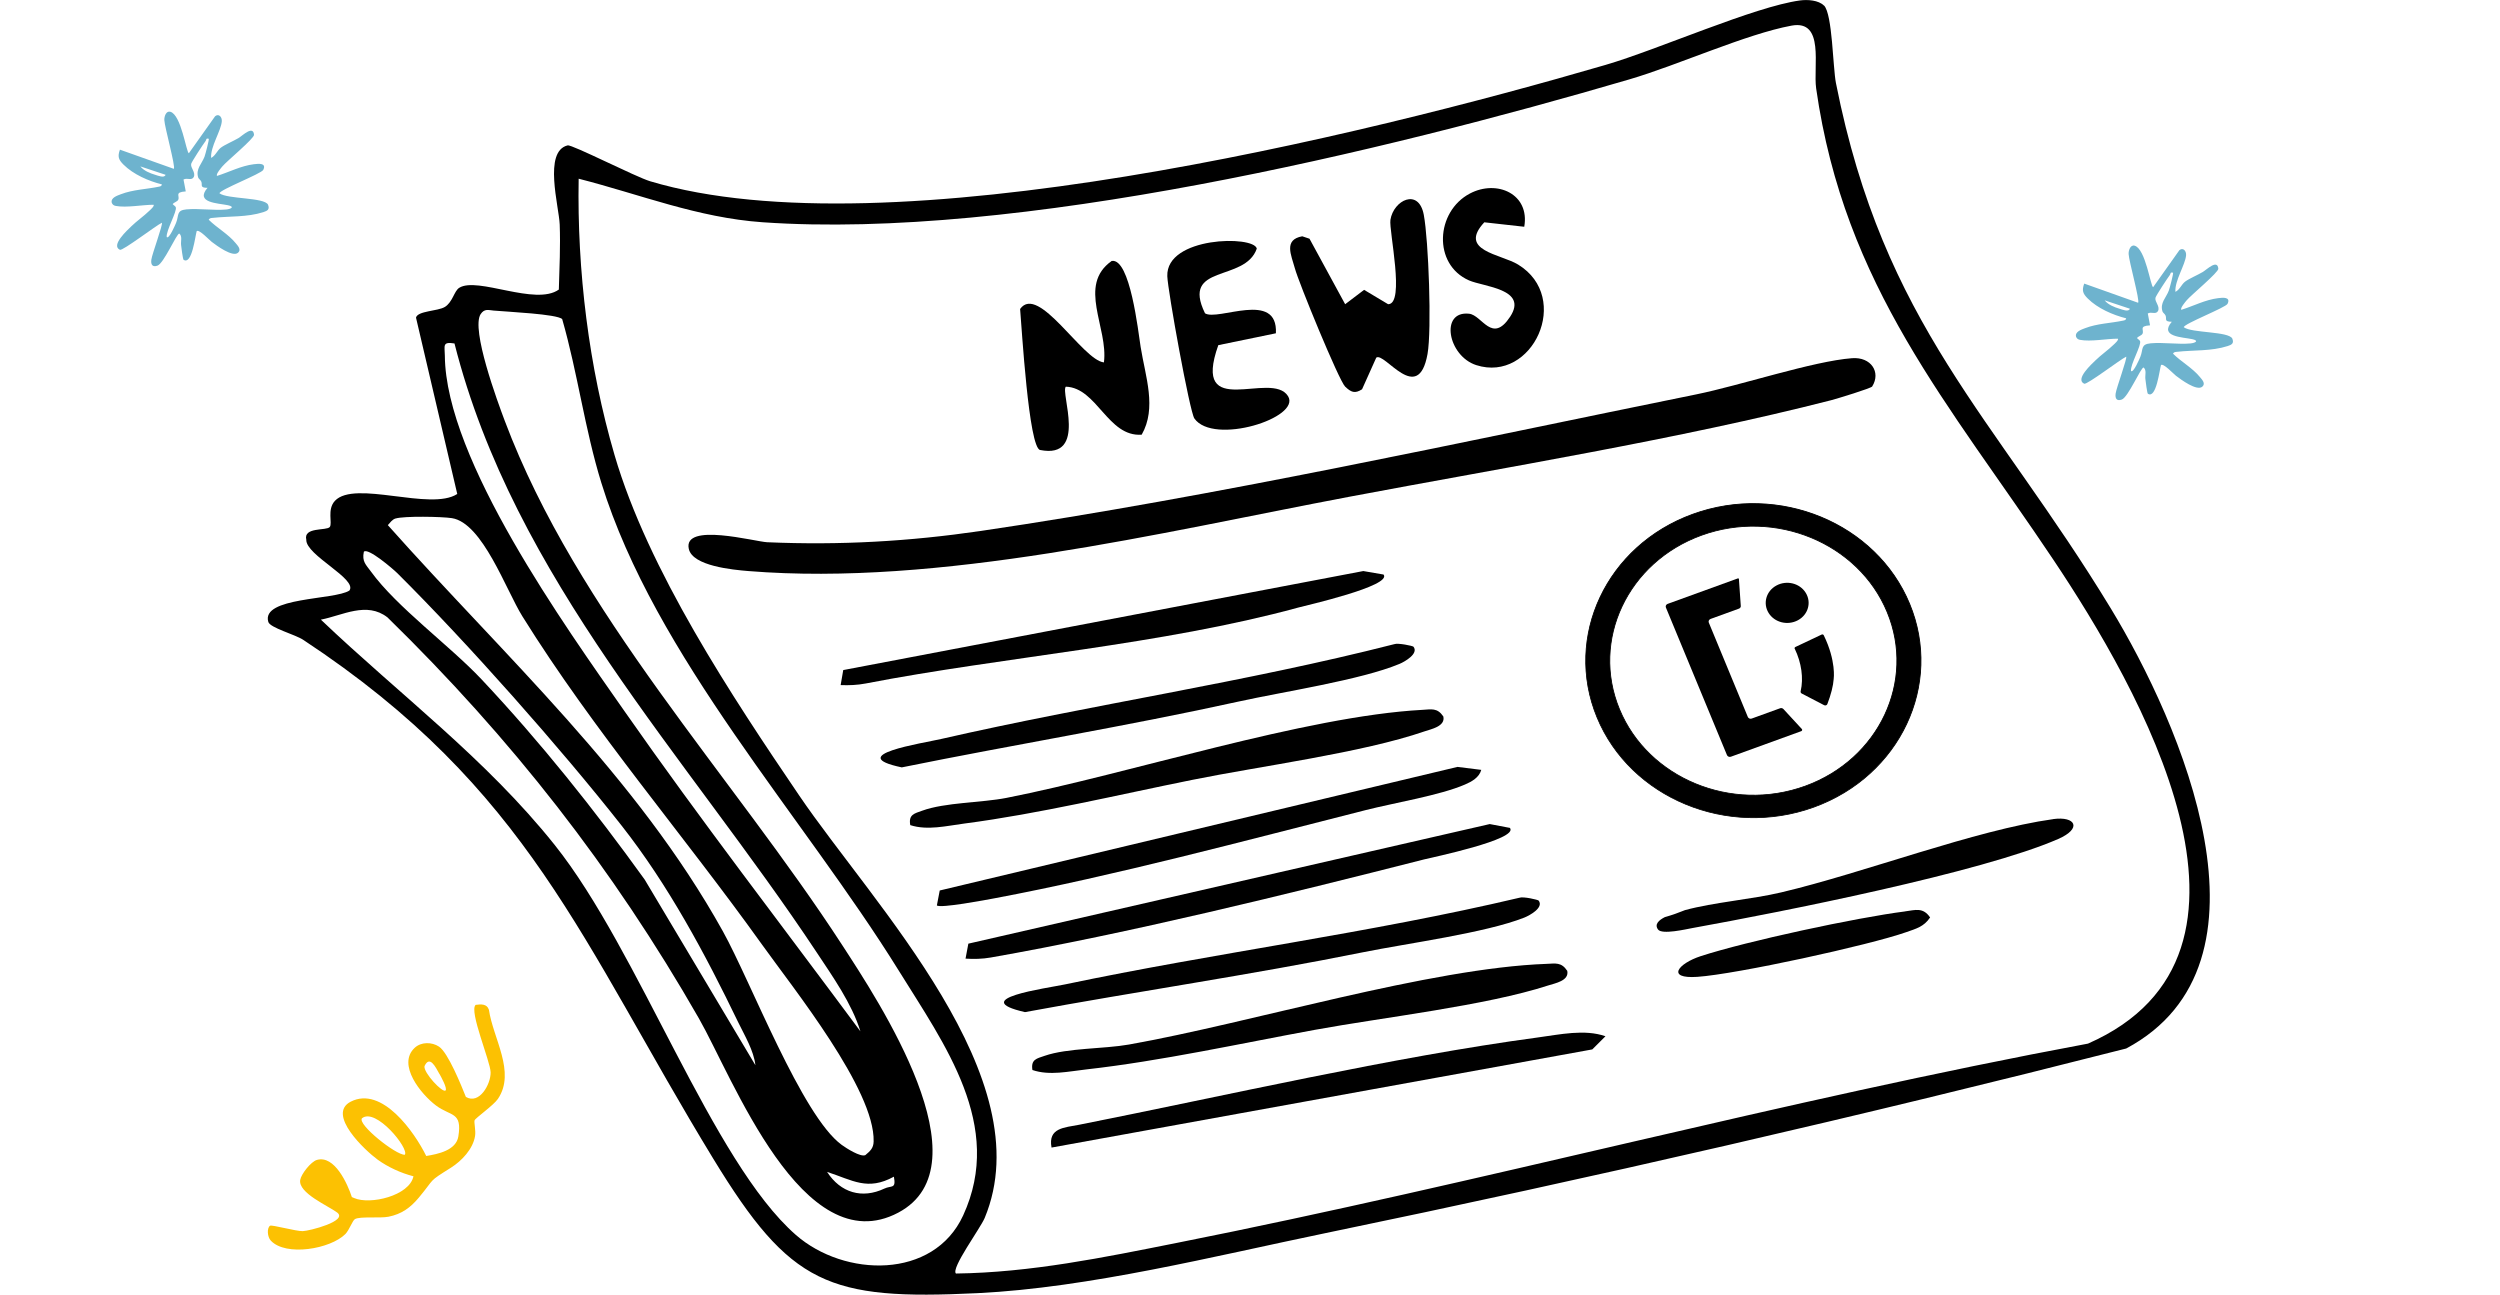 <svg width="112" height="58" viewBox="0 0 112 58" fill="none" xmlns="http://www.w3.org/2000/svg">
<g clip-path="url(#clip0_173_1171)">
<path d="M81.717 0.247C82.094 0.634 82.111 3.015 82.25 3.72C84.396 14.573 89.31 18.612 94.563 27.256C97.689 32.4 102.391 43.164 95.254 46.973C83.407 49.994 71.349 52.768 59.343 55.252C54.413 56.273 48.788 57.69 43.799 57.933C37.107 58.258 35.415 57.583 31.957 51.915C26.039 42.209 23.724 35.353 13.585 28.665C13.22 28.424 12.101 28.127 12.021 27.864C11.681 26.742 14.998 26.887 15.654 26.456C16.029 25.939 13.695 24.873 13.722 24.181C13.581 23.597 14.632 23.786 14.773 23.61C14.905 23.443 14.64 22.827 15.006 22.436C15.894 21.49 19.294 22.909 20.485 22.13L18.637 14.23C18.709 13.924 19.61 13.944 19.925 13.753C20.282 13.536 20.342 13.039 20.573 12.894C21.39 12.379 23.992 13.72 25.036 12.972C25.064 12.012 25.111 11.027 25.075 10.063C25.044 9.245 24.332 6.782 25.43 6.513C25.624 6.465 28.472 7.924 29.129 8.121C39.801 11.314 61.05 6.081 71.921 2.91C74.278 2.222 78.598 0.295 80.643 0.02C80.975 -0.026 81.473 0.007 81.713 0.25L81.717 0.247ZM42.83 57.054C46.172 57.011 49.454 56.333 52.71 55.684C66.362 52.974 79.85 49.308 93.542 46.754C102.708 42.728 95.799 30.774 91.995 25.082C87.325 18.093 82.629 12.841 81.364 3.963C81.223 2.976 81.758 0.873 80.263 1.148C78.228 1.524 75.175 2.917 72.993 3.557C61.957 6.795 45.549 10.754 34.163 9.957C31.253 9.753 28.673 8.707 25.924 8.006C25.851 12.117 26.375 16.431 27.529 20.377C29.032 25.533 32.789 31.198 35.804 35.638C39.137 40.547 46.711 48.308 44.114 54.565C43.919 55.031 42.593 56.824 42.826 57.054H42.83ZM14.375 27.76C17.907 31.126 21.756 33.975 24.852 37.856C28.641 42.604 31.891 52.034 35.656 55.326C37.828 57.225 41.822 57.336 43.149 54.452C45.002 50.426 42.31 46.784 40.267 43.488C35.984 36.578 29.349 29.418 26.94 21.631C26.196 19.224 25.881 16.713 25.186 14.296C24.965 14.07 22.745 13.97 22.118 13.914C21.876 13.892 21.703 13.818 21.532 14.074C21.095 14.756 22.287 17.987 22.614 18.855C25.858 27.478 32.794 34.735 37.742 42.357C39.349 44.831 44.24 52.208 40.243 54.326C35.962 56.596 32.817 48.256 31.311 45.625C27.443 38.867 22.905 33.079 17.36 27.66C16.427 26.933 15.351 27.571 14.375 27.76ZM20.361 15.387C19.803 15.298 19.925 15.489 19.929 15.934C19.965 20.6 25.327 28.066 27.978 31.862C31.371 36.721 35.021 41.445 38.547 46.205C38.162 44.957 37.304 43.75 36.585 42.663C30.77 33.889 23.031 25.928 20.361 15.387ZM17.719 23.228C17.567 23.276 17.477 23.417 17.375 23.526C22.595 29.394 28.511 34.75 32.383 41.719C33.635 43.969 35.926 49.992 37.708 51.29C37.92 51.444 38.551 51.847 38.767 51.75C38.979 51.572 39.133 51.442 39.139 51.138C39.197 48.824 35.549 44.291 34.142 42.322C30.611 37.385 26.617 32.775 23.401 27.608C22.67 26.434 21.619 23.43 20.246 23.213C19.796 23.142 18.093 23.113 17.719 23.23V23.228ZM33.842 47.722C33.769 47.066 33.359 46.391 33.07 45.795C31.596 42.741 29.94 39.648 27.847 36.986C25.107 33.5 20.943 28.804 17.807 25.685C17.616 25.496 16.48 24.517 16.3 24.719C16.209 25.158 16.395 25.299 16.611 25.596C17.779 27.209 20.156 28.927 21.574 30.436C24.214 33.244 26.628 36.274 28.883 39.407L33.842 47.722ZM40.047 52.715C38.864 53.362 38.209 52.878 37.053 52.501C37.657 53.438 38.624 53.72 39.619 53.249C39.938 53.097 40.151 53.284 40.047 52.718V52.715Z" fill="black"/>
<path d="M83.878 17.312C83.827 17.395 82.314 17.857 82.03 17.931C75.228 19.675 67.381 20.945 60.412 22.262C51.955 23.862 42.092 26.277 33.523 25.583C32.83 25.526 31.026 25.359 30.858 24.589C30.594 23.389 33.836 24.268 34.368 24.292C37.625 24.433 40.736 24.257 43.943 23.786C54.415 22.245 65.566 19.786 75.994 17.668C77.967 17.267 81.223 16.181 82.971 16.047C83.827 15.982 84.272 16.678 83.876 17.31L83.878 17.312Z" fill="black"/>
<path d="M51.15 19.474C49.627 19.587 49.152 17.371 47.749 17.323C47.498 17.586 48.741 20.585 46.598 20.16C46.088 20.06 45.774 14.69 45.701 13.842C46.521 12.692 48.5 16.14 49.456 16.236C49.657 14.675 48.256 12.785 49.803 11.691C50.63 11.544 50.994 14.873 51.101 15.546C51.315 16.882 51.833 18.273 51.148 19.474H51.15Z" fill="black"/>
<path d="M61.657 16.021L61.02 17.44C60.693 17.651 60.526 17.57 60.263 17.321C59.987 17.058 58.172 12.637 58.008 12.014C57.853 11.437 57.492 10.738 58.341 10.586L58.666 10.695L60.263 13.629L61.112 12.985L62.188 13.629C62.961 13.629 62.216 10.328 62.291 9.849C62.428 8.97 63.557 8.403 63.786 9.625C63.998 10.749 64.148 14.777 63.953 15.86C63.532 18.189 62.026 15.745 61.655 16.023L61.657 16.021Z" fill="black"/>
<path d="M68.93 40.345C69.174 40.657 68.536 41.009 68.292 41.107C66.548 41.797 63.046 42.261 61.054 42.663C56.033 43.676 50.956 44.412 45.919 45.343C43.316 44.748 46.85 44.282 47.71 44.102C54.469 42.68 61.343 41.81 68.07 40.219C68.239 40.154 68.9 40.308 68.93 40.345Z" fill="black"/>
<path d="M53.983 14.035C54.552 14.404 57.257 12.985 57.16 14.931L54.58 15.463C53.356 18.905 56.968 16.563 57.704 17.748C58.307 18.718 54.36 19.964 53.508 18.747C53.298 18.447 52.316 13.026 52.295 12.373C52.235 10.589 56.183 10.539 56.304 11.138C55.776 12.661 52.898 11.802 53.983 14.033V14.035Z" fill="black"/>
<path d="M46.253 47.939C46.174 47.459 46.45 47.422 46.799 47.301C47.824 46.945 49.463 46.995 50.579 46.795C56.087 45.816 64.02 43.373 69.285 43.181C69.685 43.166 69.948 43.093 70.213 43.494C70.308 43.941 69.657 44.052 69.364 44.147C66.564 45.057 61.977 45.575 58.915 46.135C55.599 46.743 52.004 47.535 48.682 47.908C47.867 47.999 47.024 48.199 46.253 47.937V47.939Z" fill="black"/>
<path d="M66.362 34.487C66.268 34.835 65.93 35.019 65.626 35.149C64.512 35.631 62.46 35.968 61.189 36.291C55.845 37.643 49.922 39.236 44.548 40.245C44.174 40.315 42.111 40.705 41.972 40.562L42.1 39.894L65.295 34.357L66.362 34.49V34.487Z" fill="black"/>
<path d="M71.925 46.424L71.334 47.014L47.109 51.411C46.942 50.521 47.687 50.519 48.346 50.389C54.852 49.098 62.423 47.348 68.882 46.48C69.888 46.346 70.986 46.096 71.925 46.424Z" fill="black"/>
<path d="M68.288 10.159L66.497 9.959C65.307 11.24 67.237 11.379 68.01 11.852C70.442 13.338 68.658 17.171 66.135 16.357C64.86 15.945 64.497 13.911 65.817 14.055C66.403 14.12 66.844 15.428 67.657 14.185C68.47 12.941 66.469 12.852 65.81 12.561C64.182 11.843 64.317 9.477 65.851 8.67C67.066 8.03 68.547 8.692 68.286 10.161L68.288 10.159Z" fill="black"/>
<path d="M67.646 37.092C68.046 37.606 64.113 38.422 63.799 38.502C57.68 40.059 50.56 41.812 44.383 42.897C44.009 42.962 43.634 42.971 43.256 42.947L43.382 42.276L66.741 36.918L67.646 37.09V37.092Z" fill="black"/>
<path d="M63.322 28.971C63.57 29.279 62.941 29.641 62.697 29.743C60.966 30.464 57.473 30.991 55.487 31.43C50.485 32.532 45.421 33.359 40.4 34.379C37.785 33.83 41.311 33.303 42.169 33.105C48.902 31.564 55.761 30.57 62.458 28.86C62.624 28.793 63.29 28.934 63.32 28.971H63.322Z" fill="black"/>
<path d="M40.78 36.966C40.693 36.488 40.969 36.445 41.315 36.319C42.334 35.946 43.975 35.965 45.087 35.746C50.577 34.668 58.468 32.085 63.726 31.801C64.126 31.779 64.389 31.699 64.661 32.096C64.764 32.541 64.114 32.664 63.823 32.764C61.039 33.724 56.461 34.322 53.41 34.939C50.104 35.605 46.523 36.462 43.209 36.894C42.396 37.001 41.555 37.213 40.78 36.966Z" fill="black"/>
<path d="M61.983 25.739C62.391 26.247 58.474 27.133 58.16 27.219C52.068 28.886 44.946 29.427 38.786 30.62C38.412 30.692 38.038 30.707 37.661 30.692L37.777 30.019L61.076 25.583L61.983 25.739Z" fill="black"/>
<path d="M91.985 36.697C88.489 37.183 83.506 39.104 79.802 39.978C78.474 40.293 76.786 40.421 75.489 40.773C75.203 40.89 74.899 41 74.589 41.085C74.323 41.218 74.105 41.406 74.281 41.643C74.458 41.882 75.528 41.63 75.814 41.578C79.79 40.859 88.771 39.088 92.207 37.587C93.298 37.109 92.98 36.558 91.983 36.695L91.985 36.697Z" fill="black"/>
<path d="M85.352 40.829C85.808 40.77 86.15 40.636 86.469 41.102C86.189 41.521 85.84 41.604 85.408 41.758C83.72 42.352 77.789 43.644 76.039 43.763C74.627 43.859 75.177 43.166 76.197 42.834C78.266 42.161 83.174 41.107 85.352 40.831V40.829Z" fill="black"/>
<path d="M81.263 36.156C77.401 37.558 73.043 35.757 71.548 32.139C70.05 28.521 71.974 24.439 75.835 23.037C79.697 21.635 84.055 23.436 85.551 27.054C87.048 30.672 85.125 34.754 81.263 36.156ZM76.225 23.979C72.917 25.179 71.27 28.678 72.551 31.777C73.833 34.876 77.566 36.419 80.874 35.217C84.181 34.017 85.829 30.518 84.547 27.419C83.266 24.32 79.532 22.777 76.225 23.979Z" fill="black"/>
<path d="M81.272 36.174C77.402 37.58 73.031 35.772 71.531 32.146C70.031 28.519 71.959 24.426 75.829 23.02C79.7 21.613 84.07 23.421 85.57 27.048C87.07 30.674 85.142 34.767 81.272 36.174ZM75.842 23.057C71.991 24.454 70.072 28.528 71.565 32.135C73.058 35.742 77.406 37.539 81.255 36.141C85.106 34.744 87.025 30.67 85.532 27.063C84.038 23.456 79.691 21.659 75.842 23.057ZM80.883 35.234C77.566 36.438 73.82 34.891 72.534 31.783C71.249 28.675 72.9 25.168 76.219 23.962C79.537 22.757 83.281 24.305 84.567 27.413C85.853 30.52 84.201 34.03 80.883 35.234ZM76.231 23.997C72.934 25.195 71.291 28.68 72.571 31.77C73.848 34.859 77.571 36.397 80.868 35.202C84.165 34.004 85.808 30.516 84.528 27.428C83.251 24.339 79.528 22.801 76.231 23.997Z" fill="black"/>
<path d="M77.904 25.948C77.907 25.922 77.881 25.904 77.855 25.913L74.71 27.054C74.64 27.08 74.605 27.154 74.633 27.219L77.368 33.828C77.395 33.893 77.474 33.925 77.543 33.901L80.697 32.756C80.737 32.74 80.752 32.691 80.722 32.66L79.898 31.766C79.86 31.725 79.8 31.712 79.747 31.731L78.478 32.191C78.407 32.217 78.328 32.185 78.302 32.118L76.555 27.894C76.527 27.829 76.563 27.755 76.632 27.729L77.904 27.267C77.954 27.25 77.986 27.206 77.988 27.159L77.904 25.95V25.948Z" fill="black"/>
<path d="M77.864 25.948L74.723 27.089C74.674 27.107 74.648 27.161 74.668 27.206L77.402 33.815C77.421 33.862 77.477 33.884 77.528 33.867L80.682 32.721C80.692 32.717 80.697 32.708 80.697 32.704C80.697 32.699 80.699 32.691 80.69 32.682L79.867 31.788C79.839 31.759 79.796 31.749 79.757 31.762L78.489 32.222C78.399 32.254 78.296 32.213 78.262 32.129L76.514 27.905C76.48 27.82 76.525 27.725 76.615 27.692L77.888 27.23C77.922 27.217 77.945 27.187 77.947 27.152L77.864 25.943V25.948Z" fill="black"/>
<path d="M80.408 29.071C80.705 29.689 80.806 30.386 80.669 30.967C80.66 31.009 80.677 31.048 80.716 31.069L81.721 31.592C81.775 31.621 81.843 31.597 81.865 31.543C82.025 31.13 82.13 30.718 82.149 30.421C82.149 30.421 82.271 29.62 81.704 28.459C81.687 28.426 81.644 28.411 81.61 28.428L80.436 28.984C80.401 28.999 80.388 29.036 80.403 29.068L80.408 29.071Z" fill="black"/>
<path d="M80.895 26.555C81.163 26.985 81.009 27.536 80.549 27.786C80.089 28.035 79.503 27.892 79.235 27.462C78.968 27.033 79.122 26.481 79.582 26.232C80.04 25.982 80.628 26.125 80.895 26.555Z" fill="black"/>
</g>
<path d="M97.633 11.211C97.796 11.072 97.95 11.235 97.937 11.431C97.907 11.857 97.421 12.572 97.458 13.075C97.655 12.976 97.724 12.75 97.889 12.62C98.07 12.482 98.46 12.319 98.686 12.184C98.867 12.075 99.343 11.599 99.381 12.038C99.394 12.2 98.152 13.226 97.966 13.45C97.91 13.516 97.657 13.811 97.724 13.88C98.272 13.708 98.798 13.428 99.375 13.357C99.585 13.33 99.95 13.296 99.793 13.612C99.708 13.782 97.833 14.505 97.833 14.66C98.187 14.926 99.846 14.838 100.008 15.17C100.091 15.383 99.984 15.444 99.801 15.503C99.064 15.739 98.272 15.678 97.532 15.761C97.45 15.769 97.399 15.766 97.349 15.843C97.719 16.21 98.227 16.487 98.556 16.891C98.657 17.013 98.822 17.181 98.665 17.322C98.421 17.537 97.7 17 97.484 16.835C97.378 16.755 96.921 16.261 96.812 16.354C96.748 16.553 96.602 17.891 96.224 17.638C96.192 17.617 96.123 17.077 96.112 16.971C96.094 16.8 96.176 16.585 96.033 16.463C95.908 16.463 95.341 17.8 95.054 17.901C94.825 17.981 94.751 17.851 94.78 17.633C94.812 17.385 95.307 16.05 95.253 15.979C95.003 16.093 93.496 17.247 93.373 17.191C92.945 16.994 93.719 16.3 93.884 16.138C94.123 15.904 94.453 15.675 94.692 15.441C94.735 15.402 94.937 15.221 94.878 15.173C94.381 15.173 93.666 15.316 93.187 15.226C93.099 15.21 93.038 15.168 93.006 15.082C92.953 14.859 93.248 14.766 93.413 14.702C93.958 14.492 94.551 14.482 95.115 14.364C95.179 14.351 95.243 14.341 95.253 14.261C94.655 14.112 93.974 13.814 93.533 13.375C93.312 13.155 93.259 13.016 93.373 12.705L95.788 13.564C95.873 13.471 95.376 11.697 95.362 11.381C95.355 11.216 95.442 10.958 95.628 11.006C96.123 11.139 96.346 12.838 96.461 12.865L97.631 11.216L97.633 11.211ZM97.349 12.216C97.211 12.184 97.256 12.258 97.211 12.317C97.107 12.455 96.588 13.24 96.564 13.343C96.527 13.524 96.78 13.721 96.679 13.934C96.575 14.107 96.389 13.95 96.221 14.043L96.322 14.575C95.796 14.609 96.073 14.782 95.982 14.955C95.942 15.032 95.793 15.066 95.737 15.144C95.772 15.191 95.852 15.231 95.873 15.279C95.953 15.452 95.429 16.338 95.469 16.619C95.573 16.734 95.862 16.048 95.886 15.989C96.027 15.649 95.886 15.423 96.352 15.38C96.915 15.33 97.567 15.436 98.131 15.386C98.365 15.364 98.522 15.261 98.21 15.194C97.769 15.101 96.724 15.091 97.296 14.415C96.926 14.412 97.086 14.287 97.016 14.133C96.982 14.056 96.897 14.014 96.878 13.95C96.761 13.567 97.043 13.338 97.163 13.019C97.2 12.921 97.378 12.248 97.352 12.216H97.349ZM95.416 13.83L94.288 13.455C94.445 13.652 94.722 13.764 94.958 13.833C95.073 13.867 95.365 13.992 95.416 13.833V13.83Z" fill="#6EB3CE"/>
<path d="M9.633 5.211C9.796 5.072 9.95 5.235 9.937 5.431C9.907 5.857 9.421 6.572 9.458 7.075C9.655 6.976 9.724 6.75 9.889 6.62C10.07 6.482 10.46 6.319 10.687 6.184C10.867 6.075 11.343 5.599 11.381 6.038C11.394 6.2 10.152 7.226 9.966 7.45C9.91 7.516 9.657 7.811 9.724 7.88C10.272 7.708 10.798 7.428 11.375 7.357C11.585 7.33 11.95 7.295 11.793 7.612C11.708 7.782 9.833 8.505 9.833 8.66C10.187 8.926 11.846 8.838 12.008 9.17C12.091 9.383 11.984 9.444 11.801 9.503C11.064 9.739 10.272 9.678 9.532 9.761C9.45 9.769 9.399 9.766 9.349 9.843C9.719 10.21 10.226 10.487 10.556 10.891C10.657 11.013 10.822 11.181 10.665 11.322C10.421 11.537 9.7 11 9.485 10.835C9.378 10.755 8.921 10.261 8.812 10.354C8.748 10.553 8.602 11.891 8.224 11.638C8.192 11.617 8.123 11.077 8.112 10.971C8.094 10.8 8.176 10.585 8.033 10.463C7.908 10.463 7.341 11.8 7.054 11.901C6.825 11.981 6.751 11.851 6.78 11.633C6.812 11.385 7.307 10.05 7.253 9.979C7.003 10.093 5.496 11.247 5.373 11.191C4.945 10.995 5.719 10.3 5.884 10.138C6.123 9.904 6.453 9.675 6.692 9.441C6.735 9.402 6.937 9.221 6.878 9.173C6.381 9.173 5.666 9.316 5.187 9.226C5.099 9.21 5.038 9.168 5.006 9.082C4.953 8.859 5.248 8.766 5.413 8.702C5.958 8.492 6.551 8.481 7.115 8.364C7.179 8.351 7.243 8.341 7.253 8.261C6.655 8.112 5.974 7.814 5.533 7.375C5.312 7.155 5.259 7.016 5.373 6.705L7.788 7.564C7.873 7.471 7.376 5.697 7.362 5.381C7.354 5.216 7.442 4.958 7.628 5.006C8.123 5.139 8.346 6.838 8.461 6.865L9.631 5.216L9.633 5.211ZM9.349 6.216C9.211 6.184 9.256 6.258 9.211 6.317C9.107 6.455 8.588 7.24 8.564 7.343C8.527 7.524 8.78 7.721 8.679 7.934C8.575 8.107 8.389 7.95 8.221 8.043L8.322 8.575C7.796 8.609 8.072 8.782 7.982 8.955C7.942 9.032 7.793 9.067 7.737 9.144C7.772 9.191 7.852 9.231 7.873 9.279C7.953 9.452 7.429 10.338 7.469 10.62C7.573 10.734 7.862 10.048 7.886 9.989C8.027 9.649 7.886 9.423 8.352 9.38C8.915 9.33 9.567 9.436 10.131 9.386C10.365 9.364 10.522 9.261 10.21 9.194C9.769 9.101 8.724 9.09 9.296 8.415C8.926 8.412 9.086 8.287 9.016 8.133C8.982 8.056 8.897 8.013 8.878 7.95C8.761 7.567 9.043 7.338 9.163 7.019C9.2 6.92 9.378 6.248 9.352 6.216H9.349ZM7.416 7.83L6.288 7.455C6.445 7.652 6.722 7.763 6.958 7.833C7.073 7.867 7.365 7.992 7.416 7.833V7.83Z" fill="#6EB3CE"/>
<path d="M21.903 45.231C22.081 46.507 23.121 48.026 22.307 49.23C22.116 49.515 21.302 50.084 21.262 50.19C21.228 50.283 21.323 50.648 21.283 50.892C21.19 51.475 20.688 52.006 20.204 52.312C19.145 52.977 19.518 52.748 18.762 53.655C18.387 54.105 17.991 54.392 17.406 54.509C17.023 54.586 16.138 54.485 15.904 54.615C15.789 54.679 15.649 55.107 15.47 55.288C14.8 55.955 12.811 56.301 12.133 55.581C11.973 55.41 11.952 55.014 12.098 54.913C12.175 54.86 13.266 55.163 13.561 55.155C13.856 55.147 15.611 54.7 15.103 54.32C14.694 54.014 13.354 53.448 13.449 52.863C13.492 52.597 13.933 52.038 14.199 51.964C14.989 51.74 15.571 53.038 15.763 53.629L15.869 53.674C16.582 53.985 18.34 53.573 18.523 52.698C17.965 52.554 17.382 52.288 16.917 51.951C16.361 51.546 14.619 49.919 15.712 49.355C17.116 48.635 18.574 50.727 19.095 51.788C19.621 51.703 20.435 51.536 20.534 50.913C20.714 49.794 20.196 50.025 19.531 49.525C18.866 49.025 17.773 47.693 18.579 46.941C18.869 46.672 19.345 46.675 19.669 46.89C20.076 47.159 20.677 48.656 20.871 49.142C21.475 49.499 21.991 48.568 21.98 48.041C21.97 47.541 20.999 45.286 21.31 45.018C21.549 44.986 21.813 44.967 21.9 45.231H21.903ZM19.688 48.116C19.507 47.794 19.252 47.262 19.018 47.762C18.959 48.049 19.837 48.986 19.962 48.852C20.049 48.757 19.757 48.236 19.691 48.116H19.688ZM18.135 51.733C18.345 51.461 16.829 49.597 16.215 50.1C16.008 50.376 17.744 51.756 18.135 51.733Z" fill="#FCC102"/>
<defs>
<clipPath id="clip0_173_1171">
<rect width="87" height="58" fill="white" transform="translate(12)"/>
</clipPath>
</defs>
</svg>
